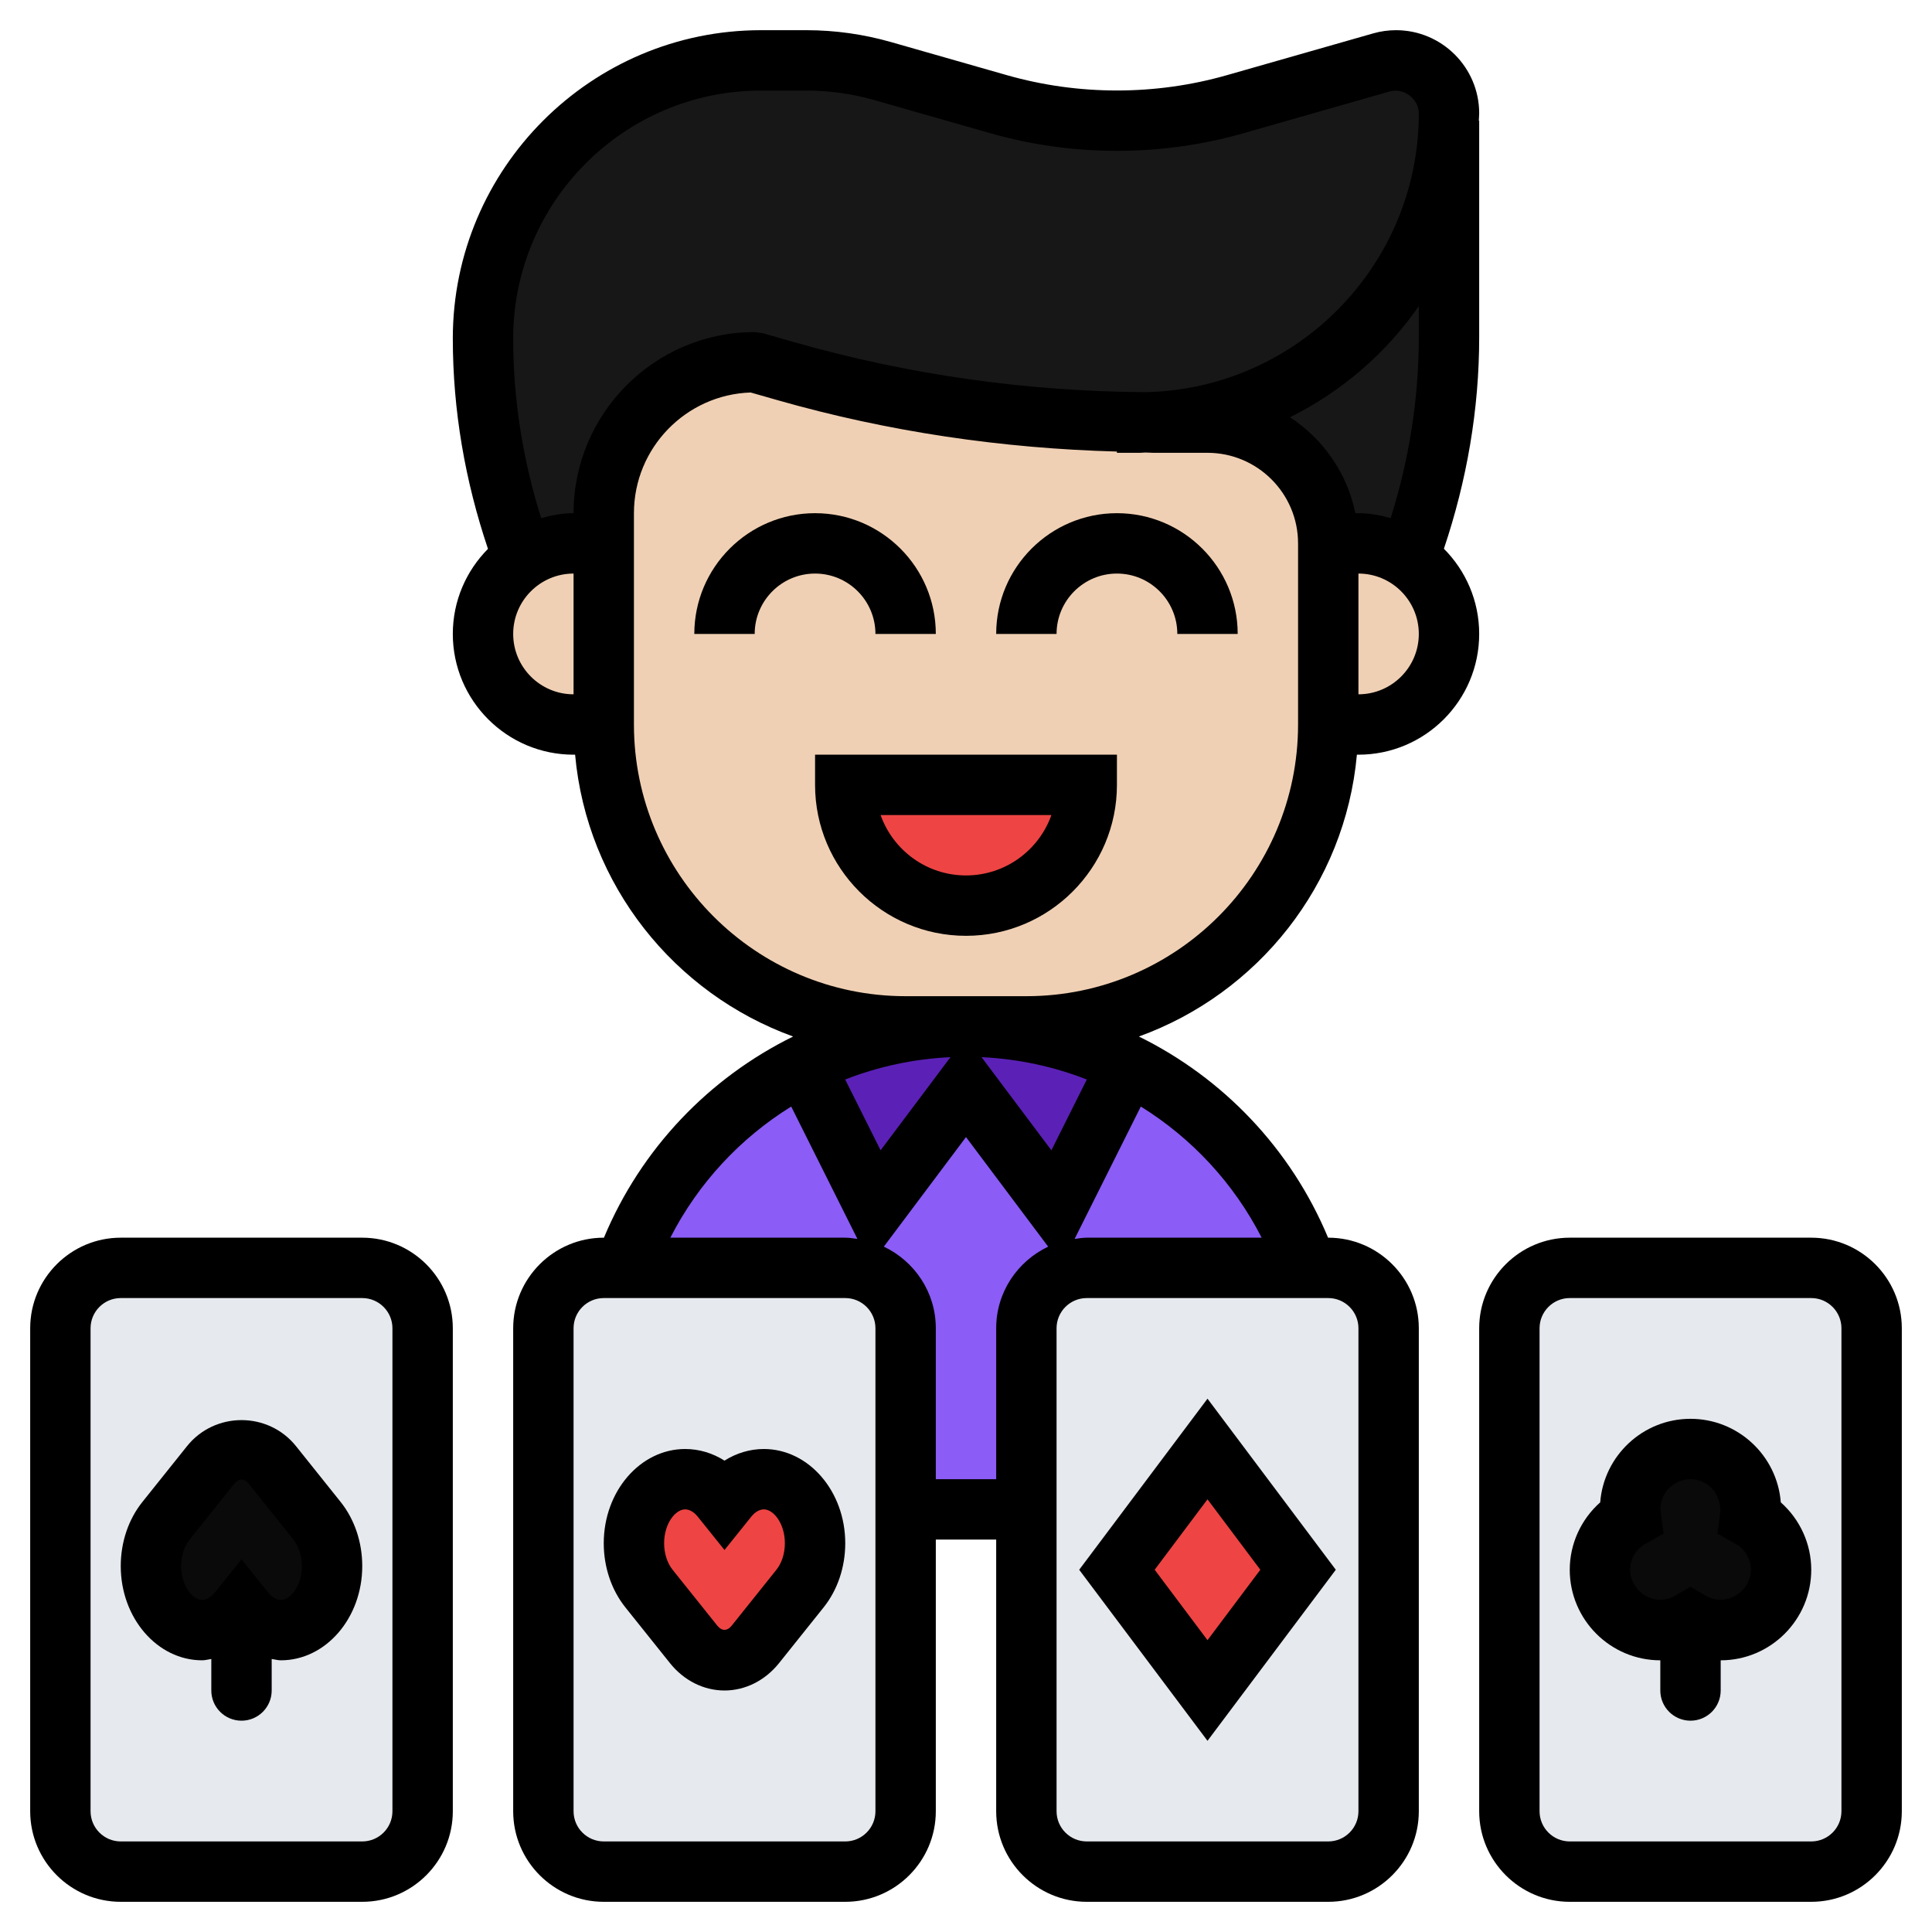 <svg width="512" height="512" viewBox="0 0 512 512" fill="none" xmlns="http://www.w3.org/2000/svg">
<path d="M384 30V32C383.44 53.84 374.4 73.52 360 88C345.52 102.4 325.76 111.52 303.84 112C271.52 111.84 239.36 107.28 208.16 98.32L200 96C177.92 96 160 113.92 160 136V144H152C147.04 144 142.4 145.52 138.56 148.08C131.6 129.44 128 109.76 128 89.68C128 69.28 136.24 50.88 149.6 37.6C162.88 24.24 181.28 16 201.68 16H213.68C220.56 16 227.36 16.96 233.92 18.8L264.64 27.6C274.8 30.56 285.36 32 296 32C306.64 32 317.2 30.56 327.36 27.6L366.08 16.56C367.36 16.16 368.64 16 370 16C377.68 16 384 22.32 384 30Z" fill="#171717"/>
<path d="M384.004 89.36C384.004 109.52 380.404 129.44 373.364 148.08C369.524 145.52 364.964 144 360.004 144H352.004C352.004 126.32 337.684 112 320.004 112H305.684C305.044 112 304.484 112 303.844 112C325.764 111.52 345.524 102.4 360.004 88C374.404 73.52 383.444 53.84 384.004 32V89.36Z" fill="#171717"/>
<path d="M298.957 282.16C321.037 293.2 338.237 312.48 346.557 336H287.997C279.197 336 271.997 343.2 271.997 352V400H239.997V352C239.997 343.2 232.798 336 223.997 336H165.438C171.997 317.36 184.237 301.36 199.997 290C204.077 287.04 208.477 284.4 213.037 282.16L213.117 282.24L231.997 320L255.997 288L279.997 320L298.878 282.24L298.957 282.16Z" fill="#8B5CF6"/>
<path d="M256.639 272C271.839 272.08 286.239 275.76 298.959 282.16L298.879 282.24L279.999 320L255.999 288L231.999 320L213.119 282.24L213.039 282.16C246.959 272.32 251.439 272 255.999 272H256.639Z" fill="#5B21B6"/>
<path d="M373.36 148.08C374.64 148.96 375.84 149.92 376.96 151.04C381.28 155.36 384 161.36 384 168C384 181.28 373.28 192 360 192H352V144H360C364.96 144 369.52 145.52 373.36 148.08Z" fill="#F0D0B4"/>
<path d="M352 144V192C352 236.16 316.16 272 272 272H256.64C256.4 272 256.24 272 256 272H240C195.84 272 160 236.16 160 192V144V136C160 113.92 177.92 96 200 96L208.16 98.32C239.36 107.28 271.52 111.84 303.84 112H305.68H320C337.68 112 352 126.32 352 144Z" fill="#F0D0B4"/>
<path d="M138.56 148.08C142.4 145.52 147.04 144 152 144H160V192H152C145.36 192 139.36 189.28 135.04 184.96C130.72 180.64 128 174.64 128 168C128 159.68 132.16 152.4 138.56 148.08Z" fill="#F0D0B4"/>
<path d="M496 352V480C496 488.8 488.8 496 480 496H416C407.2 496 400 488.8 400 480V352C400 343.2 407.2 336 416 336H480C488.8 336 496 343.2 496 352Z" fill="#E6E9ED"/>
<path d="M368 352V480C368 488.8 360.8 496 352 496H288C279.2 496 272 488.8 272 480V400V352C272 343.2 279.2 336 288 336H346.56H352C360.8 336 368 343.2 368 352Z" fill="#E6E9ED"/>
<path d="M144 480V352C144 343.2 151.2 336 160 336H165.44H224C232.8 336 240 343.2 240 352V400V480C240 488.8 232.8 496 224 496H160C151.2 496 144 488.8 144 480Z" fill="#E6E9ED"/>
<path d="M112 352V480C112 488.8 104.8 496 96 496H32C23.2 496 16 488.8 16 480V352C16 343.2 23.2 336 32 336H96C104.8 336 112 343.2 112 352Z" fill="#E6E9ED"/>
<path d="M472 416C472 424.8 464.8 432 456 432C453.04 432 450.4 431.12 448 429.76C445.6 431.12 442.96 432 440 432C431.2 432 424 424.8 424 416C424 410 427.36 404.88 432.24 402.08C432.16 401.44 432 400.72 432 400C432 391.2 439.2 384 448 384C456.8 384 464 391.2 464 400C464 400.72 463.84 401.44 463.76 402.08C468.64 404.88 472 410 472 416Z" fill="#0A0A0A"/>
<path d="M320 384L344 416L320 448L296 416L320 384Z" fill="#EF4444"/>
<path d="M212 396.96C214.48 400 216 404.32 216 408.96C216 413.44 214.56 417.76 212 420.96L200.16 435.76C198 438.48 195.04 440 192 440C188.96 440 186 438.48 183.84 435.76L172 420.96C169.44 417.76 168 413.44 168 408.96C168 404.32 169.52 400 172 396.96C174.4 393.92 177.84 392 181.6 392C185.2 392 188.64 393.76 191.2 396.96L192 398L192.8 396.96C195.36 393.76 198.8 392 202.4 392C206.16 392 209.6 393.92 212 396.96Z" fill="#EF4444"/>
<path d="M84 427.04C81.6 430.08 78.16 432 74.4 432C70.8 432 67.36 430.24 64.8 427.04L64 426L63.2 427.04C60.64 430.24 57.2 432 53.6 432C49.84 432 46.4 430.08 44 427.04C41.52 424 40 419.68 40 415.04C40 410.56 41.44 406.24 44 403.04L55.84 388.24C58 385.52 60.96 384 64 384C67.04 384 70 385.52 72.16 388.24L84 403.04C86.56 406.24 88 410.56 88 415.04C88 419.68 86.48 424 84 427.04Z" fill="#0A0A0A"/>
<path d="M224 208H288C288 216.8 284.4 224.8 278.64 230.64C272.8 236.4 264.8 240 256 240C238.32 240 224 225.68 224 208Z" fill="#EF4444"/>
<path d="M96 328H32C18.768 328 8 338.768 8 352V480C8 493.232 18.768 504 32 504H96C109.232 504 120 493.232 120 480V352C120 338.768 109.232 328 96 328ZM104 480C104 484.408 100.416 488 96 488H32C27.584 488 24 484.408 24 480V352C24 347.592 27.584 344 32 344H96C100.416 344 104 347.592 104 352V480Z" fill="black"/>
<path d="M480 328H416C402.768 328 392 338.768 392 352V480C392 493.232 402.768 504 416 504H480C493.232 504 504 493.232 504 480V352C504 338.768 493.232 328 480 328ZM488 480C488 484.408 484.416 488 480 488H416C411.584 488 408 484.408 408 480V352C408 347.592 411.584 344 416 344H480C484.416 344 488 347.592 488 352V480Z" fill="black"/>
<path d="M78.448 383.248C71.072 374.04 56.936 374.04 49.56 383.248L37.736 398.032C34.04 402.648 32 408.68 32 415.032C32 428.8 41.68 440 53.576 440C54.4 440 55.192 439.752 56 439.648V448C56 452.416 59.576 456 64 456C68.424 456 72 452.416 72 448V439.648C72.808 439.752 73.6 440 74.424 440C86.32 440 96 428.8 96 415.032C96 408.688 93.96 402.648 90.272 398.032L78.448 383.248ZM74.424 424C73.272 424 72.088 423.304 71.064 422.032L64 413.232L56.92 422.048C55.912 423.304 54.728 424 53.576 424C50.944 424 48 420.168 48 415.032C48 412.344 48.816 409.792 50.224 408.032L62.056 393.24C63.288 391.696 64.712 391.696 65.944 393.24L77.776 408.032C79.184 409.792 80 412.344 80 415.032C80 420.168 77.056 424 74.424 424Z" fill="black"/>
<path d="M202.424 384C198.744 384 195.16 385.088 192 387.08C188.84 385.08 185.256 384 181.576 384C169.68 384 160 395.2 160 408.968C160 415.312 162.04 421.352 165.728 425.968L177.56 440.76C181.24 445.36 186.504 448 192 448C197.496 448 202.76 445.36 206.448 440.752L218.272 425.968C221.96 421.352 224 415.32 224 408.968C224 395.2 214.32 384 202.424 384ZM205.776 415.976L193.944 430.768C192.712 432.312 191.288 432.312 190.056 430.768L178.224 415.976C176.816 414.208 176 411.656 176 408.968C176 403.832 178.944 400 181.576 400C182.728 400 183.912 400.696 184.936 401.968L192 410.768L199.08 401.952C200.088 400.696 201.272 400 202.424 400C205.056 400 208 403.832 208 408.968C208 411.656 207.184 414.208 205.776 415.976Z" fill="black"/>
<path d="M286 416L320 461.336L354 416L320 370.664L286 416ZM320 434.664L306 416L320 397.336L334 416L320 434.664Z" fill="black"/>
<path d="M448 376C435.392 376 425.024 385.768 424.072 398.136C419 402.64 416 409.128 416 416C416 429.232 426.768 440 440 440V448C440 452.416 443.576 456 448 456C452.424 456 456 452.416 456 448V440C469.232 440 480 429.232 480 416C480 409.128 477 402.64 471.928 398.136C470.976 385.768 460.608 376 448 376ZM452.032 422.872L448 420.52L443.968 422.864C438.512 426.072 432 421.768 432 416C432 413.12 433.544 410.528 436.128 409.08L440.872 406.416L440.144 401.032L440 400C440 395.592 443.584 392 448 392C452.416 392 456 395.592 455.912 400.648L455.128 406.424L459.872 409.088C462.456 410.528 464 413.12 464 416C464 421.76 457.488 426.056 452.032 422.872Z" fill="black"/>
<path d="M216 208C216 230.056 233.944 248 256 248C278.056 248 296 230.056 296 208V200H216V208ZM278.632 216C275.328 225.312 266.432 232 256 232C245.568 232 236.672 225.312 233.368 216H278.632Z" fill="black"/>
<path d="M359.592 200H360C377.648 200 392 185.648 392 168C392 159.2 388.424 151.216 382.648 145.424C388.728 127.328 392 108.544 392 89.352V32H391.904C391.912 31.344 392 30.696 392 30.032C392 17.888 382.12 8.008 369.968 8C367.904 8 365.856 8.288 363.912 8.848L325.176 19.912C306.216 25.336 285.808 25.336 266.808 19.912L236.12 11.144C228.832 9.064 221.28 8 213.68 8H201.688C156.648 8 120 44.648 120 89.688C120 108.768 123.256 127.464 129.32 145.456C123.568 151.248 120 159.216 120 168C120 185.648 134.352 200 151.992 200H152.408C155.536 234.544 178.72 263.304 210.184 274.688C187.944 285.624 169.904 304.36 160.048 328H160C146.768 328 136 338.768 136 352V480C136 493.232 146.768 504 160 504H224C237.232 504 248 493.232 248 480V408H264V480C264 493.232 274.768 504 288 504H352C365.232 504 376 493.232 376 480V352C376 338.768 365.232 328 352 328H351.952C342.096 304.368 324.056 285.624 301.816 274.688C333.288 263.304 356.464 234.544 359.592 200ZM360 184V152C368.824 152 376 159.176 376 168C376 176.824 368.824 183.992 360 184ZM376 89.352C376 105.728 373.416 121.792 368.544 137.304C365.808 136.544 362.976 136 360 136H359.192C357.032 125.392 350.632 116.328 341.864 110.576C355.576 103.768 367.336 93.616 376 81.12V89.352ZM136 168C136 159.176 143.176 152 152 152V184C143.176 184 136 176.824 136 168ZM152 136C149.008 136 146.168 136.544 143.416 137.32C138.568 121.904 136 105.952 136 89.688C136 53.472 165.472 24 201.688 24H213.68C219.792 24 225.856 24.848 231.728 26.528L262.424 35.296C284.264 41.536 307.752 41.544 329.584 35.296L368.328 24.224C371.944 23.208 376 26.152 376 30.032C376 70.312 343.624 103.112 303.536 103.928C272.032 103.728 240.704 99.312 210.392 90.656L202.2 88.32L200 88C173.528 88 152 109.536 152 136ZM251.88 280.16L233.368 304.84L223.984 286.08C232.768 282.648 242.168 280.616 251.88 280.16ZM209.68 293.248L227.224 328.328C226.152 328.184 225.104 328 224 328H177.648C185.048 313.528 196.208 301.592 209.68 293.248ZM232 480C232 484.408 228.416 488 224 488H160C155.584 488 152 484.408 152 480V352C152 347.592 155.584 344 160 344H224C228.416 344 232 347.592 232 352V480ZM248 392V352C248 342.432 242.336 334.224 234.224 330.368L256 301.336L277.776 330.376C269.664 334.224 264 342.432 264 352V392H248ZM260.12 280.16C269.832 280.616 279.232 282.648 288.016 286.08L278.632 304.84L260.12 280.16ZM360 352V480C360 484.408 356.416 488 352 488H288C283.584 488 280 484.408 280 480V352C280 347.592 283.584 344 288 344H352C356.416 344 360 347.592 360 352ZM334.352 328H288C286.896 328 285.848 328.184 284.784 328.328L302.328 293.248C315.792 301.592 326.952 313.528 334.352 328ZM272 264H256.096C256.064 264 256.032 264 256 264C255.968 264 255.936 264 255.904 264H240C200.296 264 168 231.696 168 192V136C168 118.712 181.784 104.576 198.936 104.016L206 106.032C235.32 114.408 265.552 118.848 296 119.664V120H302.032C302.536 120 303.032 119.936 303.536 119.92C304.264 119.928 304.992 120 305.72 120H320C333.232 120 344 130.768 344 144V192C344 231.704 311.704 264 272 264Z" fill="black"/>
<path d="M296 136C278.352 136 264 150.352 264 168H280C280 159.176 287.176 152 296 152C304.824 152 312 159.176 312 168H328C328 150.352 313.648 136 296 136Z" fill="black"/>
<path d="M232 168H248C248 150.352 233.648 136 216 136C198.352 136 184 150.352 184 168H200C200 159.176 207.176 152 216 152C224.824 152 232 159.176 232 168Z" fill="black"/>
</svg>
